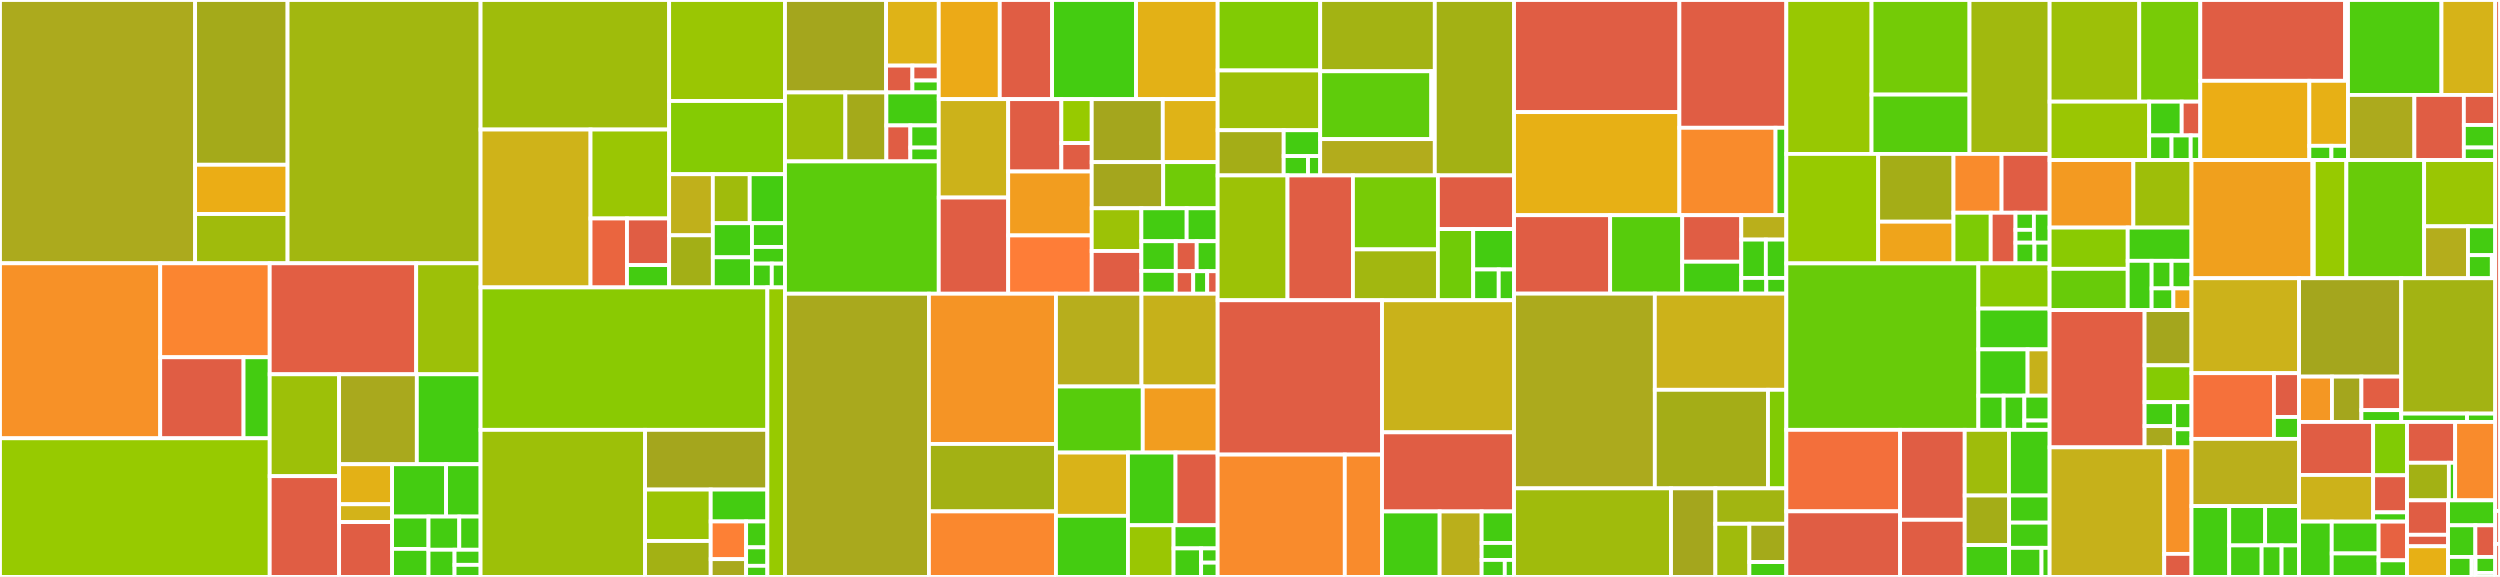 <svg baseProfile="full" width="650" height="150" viewBox="0 0 650 150" version="1.1"
xmlns="http://www.w3.org/2000/svg" xmlns:ev="http://www.w3.org/2001/xml-events"
xmlns:xlink="http://www.w3.org/1999/xlink">

<rect x="0" y="0" width="650" height="150" fill="#333333" stroke="none"/>

<style>rect.s{mask:url(#mask);}</style>
<defs>
  <pattern id="white" width="4" height="4" patternUnits="userSpaceOnUse" patternTransform="rotate(45)">
    <rect width="2" height="2" transform="translate(0,0)" fill="white"></rect>
  </pattern>
  <mask id="mask">
    <rect x="0" y="0" width="100%" height="100%" fill="url(#white)"></rect>
  </mask>
</defs>

<rect x="0" y="0" width="50.726" height="68.456" fill="#acaa1d" stroke="white" stroke-width="1" class=" tooltipped" data-content="readthedocs/projects/views/private.py"><title>readthedocs/projects/views/private.py</title></rect>
<rect x="50.726" y="0" width="24.044" height="42.84" fill="#a4aa1a" stroke="white" stroke-width="1" class=" tooltipped" data-content="readthedocs/projects/views/public.py"><title>readthedocs/projects/views/public.py</title></rect>
<rect x="50.726" y="42.84" width="24.044" height="12.808" fill="#ebad15" stroke="white" stroke-width="1" class=" tooltipped" data-content="readthedocs/projects/views/base.py"><title>readthedocs/projects/views/base.py</title></rect>
<rect x="50.726" y="55.648" width="24.044" height="12.808" fill="#a0bb0c" stroke="white" stroke-width="1" class=" tooltipped" data-content="readthedocs/projects/views/mixins.py"><title>readthedocs/projects/views/mixins.py</title></rect>
<rect x="74.77" y="0" width="50.183" height="68.456" fill="#a2b710" stroke="white" stroke-width="1" class=" tooltipped" data-content="readthedocs/projects/models.py"><title>readthedocs/projects/models.py</title></rect>
<rect x="0" y="68.456" width="41.656" height="45.504" fill="#f79127" stroke="white" stroke-width="1" class=" tooltipped" data-content="readthedocs/projects/tasks/builds.py"><title>readthedocs/projects/tasks/builds.py</title></rect>
<rect x="41.656" y="68.456" width="28.471" height="24.43" fill="#fb8530" stroke="white" stroke-width="1" class=" tooltipped" data-content="readthedocs/projects/tasks/search.py"><title>readthedocs/projects/tasks/search.py</title></rect>
<rect x="41.656" y="92.887" width="21.668" height="21.074" fill="#e05d44" stroke="white" stroke-width="1" class=" tooltipped" data-content="readthedocs/projects/tasks/utils.py"><title>readthedocs/projects/tasks/utils.py</title></rect>
<rect x="63.324" y="92.887" width="6.803" height="21.074" fill="#4c1" stroke="white" stroke-width="1" class=" tooltipped" data-content="readthedocs/projects/tasks/mixins.py"><title>readthedocs/projects/tasks/mixins.py</title></rect>
<rect x="0" y="113.96" width="70.127" height="36.04" fill="#97ca00" stroke="white" stroke-width="1" class=" tooltipped" data-content="readthedocs/projects/forms.py"><title>readthedocs/projects/forms.py</title></rect>
<rect x="70.127" y="68.456" width="38.083" height="28.86" fill="#e25e43" stroke="white" stroke-width="1" class=" tooltipped" data-content="readthedocs/projects/admin.py"><title>readthedocs/projects/admin.py</title></rect>
<rect x="108.21" y="68.456" width="16.742" height="28.86" fill="#9dc008" stroke="white" stroke-width="1" class=" tooltipped" data-content="readthedocs/projects/querysets.py"><title>readthedocs/projects/querysets.py</title></rect>
<rect x="70.127" y="97.316" width="18.04" height="26.489" fill="#9dc008" stroke="white" stroke-width="1" class=" tooltipped" data-content="readthedocs/projects/version_handling.py"><title>readthedocs/projects/version_handling.py</title></rect>
<rect x="70.127" y="123.805" width="18.04" height="26.195" fill="#e05d44" stroke="white" stroke-width="1" class=" tooltipped" data-content="readthedocs/projects/filters.py"><title>readthedocs/projects/filters.py</title></rect>
<rect x="88.167" y="97.316" width="20.209" height="23.383" fill="#a9a91d" stroke="white" stroke-width="1" class=" tooltipped" data-content="readthedocs/projects/validators.py"><title>readthedocs/projects/validators.py</title></rect>
<rect x="108.376" y="97.316" width="16.576" height="23.383" fill="#4c1" stroke="white" stroke-width="1" class=" tooltipped" data-content="readthedocs/projects/constants.py"><title>readthedocs/projects/constants.py</title></rect>
<rect x="88.167" y="120.699" width="13.772" height="10.41" fill="#e3b116" stroke="white" stroke-width="1" class=" tooltipped" data-content="readthedocs/projects/urls/private.py"><title>readthedocs/projects/urls/private.py</title></rect>
<rect x="88.167" y="131.109" width="13.772" height="4.626" fill="#d3b319" stroke="white" stroke-width="1" class=" tooltipped" data-content="readthedocs/projects/urls/public.py"><title>readthedocs/projects/urls/public.py</title></rect>
<rect x="88.167" y="135.735" width="13.772" height="14.265" fill="#e05d44" stroke="white" stroke-width="1" class=" tooltipped" data-content="readthedocs/projects/tag_utils.py"><title>readthedocs/projects/tag_utils.py</title></rect>
<rect x="101.939" y="120.699" width="14.042" height="13.612" fill="#4c1" stroke="white" stroke-width="1" class=" tooltipped" data-content="readthedocs/projects/ordering.py"><title>readthedocs/projects/ordering.py</title></rect>
<rect x="115.981" y="120.699" width="8.971" height="13.612" fill="#4c1" stroke="white" stroke-width="1" class=" tooltipped" data-content="readthedocs/projects/signals.py"><title>readthedocs/projects/signals.py</title></rect>
<rect x="101.939" y="134.311" width="9.476" height="8.405" fill="#4c1" stroke="white" stroke-width="1" class=" tooltipped" data-content="readthedocs/projects/exceptions.py"><title>readthedocs/projects/exceptions.py</title></rect>
<rect x="101.939" y="142.716" width="9.476" height="7.284" fill="#4c1" stroke="white" stroke-width="1" class=" tooltipped" data-content="readthedocs/projects/utils.py"><title>readthedocs/projects/utils.py</title></rect>
<rect x="111.415" y="134.311" width="7.999" height="8.629" fill="#4c1" stroke="white" stroke-width="1" class=" tooltipped" data-content="readthedocs/projects/templatetags/projects_tags.py"><title>readthedocs/projects/templatetags/projects_tags.py</title></rect>
<rect x="119.414" y="134.311" width="5.538" height="8.629" fill="#4c1" stroke="white" stroke-width="1" class=" tooltipped" data-content="readthedocs/projects/apps.py"><title>readthedocs/projects/apps.py</title></rect>
<rect x="111.415" y="142.94" width="6.769" height="7.06" fill="#4c1" stroke="white" stroke-width="1" class=" tooltipped" data-content="readthedocs/projects/notifications.py"><title>readthedocs/projects/notifications.py</title></rect>
<rect x="118.184" y="142.94" width="6.769" height="3.922" fill="#4c1" stroke="white" stroke-width="1" class=" tooltipped" data-content="readthedocs/projects/backends/views.py"><title>readthedocs/projects/backends/views.py</title></rect>
<rect x="118.184" y="146.862" width="6.769" height="3.138" fill="#4c1" stroke="white" stroke-width="1" class=" tooltipped" data-content="readthedocs/projects/managers.py"><title>readthedocs/projects/managers.py</title></rect>
<rect x="124.952" y="0" width="49.024" height="33.683" fill="#9fbc0b" stroke="white" stroke-width="1" class=" tooltipped" data-content="readthedocs/api/v2/views/integrations.py"><title>readthedocs/api/v2/views/integrations.py</title></rect>
<rect x="124.952" y="33.683" width="28.586" height="41.048" fill="#cfb319" stroke="white" stroke-width="1" class=" tooltipped" data-content="readthedocs/api/v2/views/model_views.py"><title>readthedocs/api/v2/views/model_views.py</title></rect>
<rect x="153.539" y="33.683" width="20.437" height="23.122" fill="#9ac603" stroke="white" stroke-width="1" class=" tooltipped" data-content="readthedocs/api/v2/views/footer_views.py"><title>readthedocs/api/v2/views/footer_views.py</title></rect>
<rect x="153.539" y="56.806" width="9.478" height="17.926" fill="#ea653f" stroke="white" stroke-width="1" class=" tooltipped" data-content="readthedocs/api/v2/views/core_views.py"><title>readthedocs/api/v2/views/core_views.py</title></rect>
<rect x="163.017" y="56.806" width="10.959" height="12.112" fill="#e05d44" stroke="white" stroke-width="1" class=" tooltipped" data-content="readthedocs/api/v2/views/task_views.py"><title>readthedocs/api/v2/views/task_views.py</title></rect>
<rect x="163.017" y="68.918" width="10.959" height="5.814" fill="#4c1" stroke="white" stroke-width="1" class=" tooltipped" data-content="readthedocs/api/v2/views/proxied.py"><title>readthedocs/api/v2/views/proxied.py</title></rect>
<rect x="173.976" y="0" width="30.125" height="26.262" fill="#9ac603" stroke="white" stroke-width="1" class=" tooltipped" data-content="readthedocs/api/v2/serializers.py"><title>readthedocs/api/v2/serializers.py</title></rect>
<rect x="173.976" y="26.262" width="30.125" height="19.035" fill="#85cb03" stroke="white" stroke-width="1" class=" tooltipped" data-content="readthedocs/api/v2/utils.py"><title>readthedocs/api/v2/utils.py</title></rect>
<rect x="173.976" y="45.297" width="11.364" height="15.885" fill="#c0b01b" stroke="white" stroke-width="1" class=" tooltipped" data-content="readthedocs/api/v2/permissions.py"><title>readthedocs/api/v2/permissions.py</title></rect>
<rect x="173.976" y="61.182" width="11.364" height="13.549" fill="#a3af16" stroke="white" stroke-width="1" class=" tooltipped" data-content="readthedocs/api/v2/urls.py"><title>readthedocs/api/v2/urls.py</title></rect>
<rect x="185.34" y="45.297" width="9.589" height="12.736" fill="#a0bb0c" stroke="white" stroke-width="1" class=" tooltipped" data-content="readthedocs/api/v2/client.py"><title>readthedocs/api/v2/client.py</title></rect>
<rect x="194.929" y="45.297" width="9.172" height="12.736" fill="#4c1" stroke="white" stroke-width="1" class=" tooltipped" data-content="readthedocs/api/v2/test/test_tasks.py"><title>readthedocs/api/v2/test/test_tasks.py</title></rect>
<rect x="185.34" y="58.033" width="10.175" height="8.871" fill="#4c1" stroke="white" stroke-width="1" class=" tooltipped" data-content="readthedocs/api/v2/models.py"><title>readthedocs/api/v2/models.py</title></rect>
<rect x="185.34" y="66.904" width="10.175" height="7.827" fill="#4c1" stroke="white" stroke-width="1" class=" tooltipped" data-content="readthedocs/api/v2/tasks.py"><title>readthedocs/api/v2/tasks.py</title></rect>
<rect x="195.515" y="58.033" width="8.585" height="6.185" fill="#4c1" stroke="white" stroke-width="1" class=" tooltipped" data-content="readthedocs/api/v2/adapters.py"><title>readthedocs/api/v2/adapters.py</title></rect>
<rect x="195.515" y="64.218" width="8.585" height="4.329" fill="#4c1" stroke="white" stroke-width="1" class=" tooltipped" data-content="readthedocs/api/v2/admin.py"><title>readthedocs/api/v2/admin.py</title></rect>
<rect x="195.515" y="68.547" width="5.151" height="6.185" fill="#4c1" stroke="white" stroke-width="1" class=" tooltipped" data-content="readthedocs/api/v2/proxied_urls.py"><title>readthedocs/api/v2/proxied_urls.py</title></rect>
<rect x="200.667" y="68.547" width="3.434" height="6.185" fill="#4c1" stroke="white" stroke-width="1" class=" tooltipped" data-content="readthedocs/api/v2/apps.py"><title>readthedocs/api/v2/apps.py</title></rect>
<rect x="124.952" y="74.732" width="74.563" height="37.029" fill="#8aca02" stroke="white" stroke-width="1" class=" tooltipped" data-content="readthedocs/api/v3/serializers.py"><title>readthedocs/api/v3/serializers.py</title></rect>
<rect x="124.952" y="111.761" width="42.766" height="38.239" fill="#9dc008" stroke="white" stroke-width="1" class=" tooltipped" data-content="readthedocs/api/v3/views.py"><title>readthedocs/api/v3/views.py</title></rect>
<rect x="167.718" y="111.761" width="31.797" height="15.53" fill="#a4a61d" stroke="white" stroke-width="1" class=" tooltipped" data-content="readthedocs/api/v3/mixins.py"><title>readthedocs/api/v3/mixins.py</title></rect>
<rect x="167.718" y="127.29" width="17.067" height="13.377" fill="#9bc405" stroke="white" stroke-width="1" class=" tooltipped" data-content="readthedocs/api/v3/filters.py"><title>readthedocs/api/v3/filters.py</title></rect>
<rect x="167.718" y="140.667" width="17.067" height="9.333" fill="#a3b114" stroke="white" stroke-width="1" class=" tooltipped" data-content="readthedocs/api/v3/permissions.py"><title>readthedocs/api/v3/permissions.py</title></rect>
<rect x="184.786" y="127.29" width="14.729" height="8.291" fill="#4c1" stroke="white" stroke-width="1" class=" tooltipped" data-content="readthedocs/api/v3/urls.py"><title>readthedocs/api/v3/urls.py</title></rect>
<rect x="184.786" y="135.581" width="9.206" height="9.805" fill="#fd8035" stroke="white" stroke-width="1" class=" tooltipped" data-content="readthedocs/api/v3/renderers.py"><title>readthedocs/api/v3/renderers.py</title></rect>
<rect x="184.786" y="145.386" width="9.206" height="4.614" fill="#a9a91d" stroke="white" stroke-width="1" class=" tooltipped" data-content="readthedocs/api/v3/routers.py"><title>readthedocs/api/v3/routers.py</title></rect>
<rect x="193.992" y="135.581" width="5.524" height="6.729" fill="#4c1" stroke="white" stroke-width="1" class=" tooltipped" data-content="readthedocs/api/v3/proxied_views.py"><title>readthedocs/api/v3/proxied_views.py</title></rect>
<rect x="193.992" y="142.31" width="5.524" height="4.806" fill="#4c1" stroke="white" stroke-width="1" class=" tooltipped" data-content="readthedocs/api/v3/proxied_urls.py"><title>readthedocs/api/v3/proxied_urls.py</title></rect>
<rect x="193.992" y="147.116" width="5.524" height="2.884" fill="#4c1" stroke="white" stroke-width="1" class=" tooltipped" data-content="readthedocs/api/v3/apps.py"><title>readthedocs/api/v3/apps.py</title></rect>
<rect x="199.515" y="74.732" width="4.585" height="75.268" fill="#97ca00" stroke="white" stroke-width="1" class=" tooltipped" data-content="readthedocs/api/mixins.py"><title>readthedocs/api/mixins.py</title></rect>
<rect x="204.101" y="0" width="26.283" height="24.04" fill="#a4a61d" stroke="white" stroke-width="1" class=" tooltipped" data-content="readthedocs/core/utils/__init__.py"><title>readthedocs/core/utils/__init__.py</title></rect>
<rect x="230.384" y="0" width="13.694" height="17.06" fill="#dfb317" stroke="white" stroke-width="1" class=" tooltipped" data-content="readthedocs/core/utils/tasks/public.py"><title>readthedocs/core/utils/tasks/public.py</title></rect>
<rect x="230.384" y="17.06" width="6.847" height="6.979" fill="#e05d44" stroke="white" stroke-width="1" class=" tooltipped" data-content="readthedocs/core/utils/tasks/permission_checks.py"><title>readthedocs/core/utils/tasks/permission_checks.py</title></rect>
<rect x="237.231" y="17.06" width="6.847" height="3.877" fill="#e05d44" stroke="white" stroke-width="1" class=" tooltipped" data-content="readthedocs/core/utils/tasks/retrieve.py"><title>readthedocs/core/utils/tasks/retrieve.py</title></rect>
<rect x="237.231" y="20.938" width="6.847" height="3.102" fill="#4c1" stroke="white" stroke-width="1" class=" tooltipped" data-content="readthedocs/core/utils/tasks/__init__.py"><title>readthedocs/core/utils/tasks/__init__.py</title></rect>
<rect x="204.101" y="24.04" width="15.695" height="17.93" fill="#9dc008" stroke="white" stroke-width="1" class=" tooltipped" data-content="readthedocs/core/utils/filesystem.py"><title>readthedocs/core/utils/filesystem.py</title></rect>
<rect x="219.795" y="24.04" width="10.661" height="17.93" fill="#a4aa1a" stroke="white" stroke-width="1" class=" tooltipped" data-content="readthedocs/core/utils/contact.py"><title>readthedocs/core/utils/contact.py</title></rect>
<rect x="230.456" y="24.04" width="13.622" height="8.575" fill="#4c1" stroke="white" stroke-width="1" class=" tooltipped" data-content="readthedocs/core/utils/extend.py"><title>readthedocs/core/utils/extend.py</title></rect>
<rect x="230.456" y="32.615" width="6.243" height="9.355" fill="#e05d44" stroke="white" stroke-width="1" class=" tooltipped" data-content="readthedocs/core/utils/admin.py"><title>readthedocs/core/utils/admin.py</title></rect>
<rect x="236.699" y="32.615" width="7.379" height="5.757" fill="#4c1" stroke="white" stroke-width="1" class=" tooltipped" data-content="readthedocs/core/utils/requests.py"><title>readthedocs/core/utils/requests.py</title></rect>
<rect x="236.699" y="38.372" width="7.379" height="3.598" fill="#4c1" stroke="white" stroke-width="1" class=" tooltipped" data-content="readthedocs/core/utils/url.py"><title>readthedocs/core/utils/url.py</title></rect>
<rect x="204.101" y="41.97" width="39.977" height="34.399" fill="#5bcc0c" stroke="white" stroke-width="1" class=" tooltipped" data-content="readthedocs/core/unresolver.py"><title>readthedocs/core/unresolver.py</title></rect>
<rect x="244.078" y="0" width="15.863" height="25.774" fill="#ecaa17" stroke="white" stroke-width="1" class=" tooltipped" data-content="readthedocs/core/views/hooks.py"><title>readthedocs/core/views/hooks.py</title></rect>
<rect x="259.941" y="0" width="13.597" height="25.774" fill="#e05d44" stroke="white" stroke-width="1" class=" tooltipped" data-content="readthedocs/core/views/__init__.py"><title>readthedocs/core/views/__init__.py</title></rect>
<rect x="273.537" y="0" width="21.837" height="25.774" fill="#4c1" stroke="white" stroke-width="1" class=" tooltipped" data-content="readthedocs/core/resolver.py"><title>readthedocs/core/resolver.py</title></rect>
<rect x="295.374" y="0" width="21.219" height="25.774" fill="#e3b116" stroke="white" stroke-width="1" class=" tooltipped" data-content="readthedocs/core/forms.py"><title>readthedocs/core/forms.py</title></rect>
<rect x="244.078" y="25.774" width="18.05" height="25.592" fill="#ccb21a" stroke="white" stroke-width="1" class=" tooltipped" data-content="readthedocs/core/permissions.py"><title>readthedocs/core/permissions.py</title></rect>
<rect x="244.078" y="51.365" width="18.05" height="25.003" fill="#e05d44" stroke="white" stroke-width="1" class=" tooltipped" data-content="readthedocs/core/logs.py"><title>readthedocs/core/logs.py</title></rect>
<rect x="262.128" y="25.774" width="13.824" height="18.82" fill="#e05d44" stroke="white" stroke-width="1" class=" tooltipped" data-content="readthedocs/core/templatetags/core_tags.py"><title>readthedocs/core/templatetags/core_tags.py</title></rect>
<rect x="275.952" y="25.774" width="7.899" height="11.427" fill="#97ca00" stroke="white" stroke-width="1" class=" tooltipped" data-content="readthedocs/core/templatetags/privacy_tags.py"><title>readthedocs/core/templatetags/privacy_tags.py</title></rect>
<rect x="275.952" y="37.2" width="7.899" height="7.394" fill="#e05d44" stroke="white" stroke-width="1" class=" tooltipped" data-content="readthedocs/core/templatetags/readthedocs/socialaccounts.py"><title>readthedocs/core/templatetags/readthedocs/socialaccounts.py</title></rect>
<rect x="262.128" y="44.594" width="21.723" height="16.621" fill="#f29d1f" stroke="white" stroke-width="1" class=" tooltipped" data-content="readthedocs/core/admin.py"><title>readthedocs/core/admin.py</title></rect>
<rect x="262.128" y="61.215" width="21.723" height="15.154" fill="#fe7d37" stroke="white" stroke-width="1" class=" tooltipped" data-content="readthedocs/core/history.py"><title>readthedocs/core/history.py</title></rect>
<rect x="283.851" y="25.774" width="18.478" height="16.379" fill="#a4a61d" stroke="white" stroke-width="1" class=" tooltipped" data-content="readthedocs/core/signals.py"><title>readthedocs/core/signals.py</title></rect>
<rect x="302.329" y="25.774" width="14.264" height="16.379" fill="#dfb317" stroke="white" stroke-width="1" class=" tooltipped" data-content="readthedocs/core/filters.py"><title>readthedocs/core/filters.py</title></rect>
<rect x="283.851" y="42.152" width="18.583" height="12" fill="#a4a61d" stroke="white" stroke-width="1" class=" tooltipped" data-content="readthedocs/core/middleware.py"><title>readthedocs/core/middleware.py</title></rect>
<rect x="302.434" y="42.152" width="14.159" height="12" fill="#70cb07" stroke="white" stroke-width="1" class=" tooltipped" data-content="readthedocs/core/mixins.py"><title>readthedocs/core/mixins.py</title></rect>
<rect x="283.851" y="54.152" width="12.906" height="11.108" fill="#9cc206" stroke="white" stroke-width="1" class=" tooltipped" data-content="readthedocs/core/adapters.py"><title>readthedocs/core/adapters.py</title></rect>
<rect x="283.851" y="65.261" width="12.906" height="11.108" fill="#e05d44" stroke="white" stroke-width="1" class=" tooltipped" data-content="readthedocs/core/tasks.py"><title>readthedocs/core/tasks.py</title></rect>
<rect x="296.757" y="54.152" width="11.778" height="8.565" fill="#4c1" stroke="white" stroke-width="1" class=" tooltipped" data-content="readthedocs/core/models.py"><title>readthedocs/core/models.py</title></rect>
<rect x="308.535" y="54.152" width="8.059" height="8.565" fill="#4c1" stroke="white" stroke-width="1" class=" tooltipped" data-content="readthedocs/core/apps.py"><title>readthedocs/core/apps.py</title></rect>
<rect x="296.757" y="62.718" width="8.946" height="7.716" fill="#4c1" stroke="white" stroke-width="1" class=" tooltipped" data-content="readthedocs/core/db.py"><title>readthedocs/core/db.py</title></rect>
<rect x="296.757" y="70.434" width="8.946" height="5.935" fill="#4c1" stroke="white" stroke-width="1" class=" tooltipped" data-content="readthedocs/core/context_processors.py"><title>readthedocs/core/context_processors.py</title></rect>
<rect x="305.703" y="62.718" width="5.445" height="7.801" fill="#e05d44" stroke="white" stroke-width="1" class=" tooltipped" data-content="readthedocs/core/finders.py"><title>readthedocs/core/finders.py</title></rect>
<rect x="311.148" y="62.718" width="5.445" height="7.801" fill="#4c1" stroke="white" stroke-width="1" class=" tooltipped" data-content="readthedocs/core/notifications.py"><title>readthedocs/core/notifications.py</title></rect>
<rect x="305.703" y="70.518" width="4.538" height="5.85" fill="#e05d44" stroke="white" stroke-width="1" class=" tooltipped" data-content="readthedocs/core/static.py"><title>readthedocs/core/static.py</title></rect>
<rect x="310.24" y="70.518" width="3.63" height="5.85" fill="#4c1" stroke="white" stroke-width="1" class=" tooltipped" data-content="readthedocs/core/fields.py"><title>readthedocs/core/fields.py</title></rect>
<rect x="313.871" y="70.518" width="2.723" height="5.85" fill="#e05d44" stroke="white" stroke-width="1" class=" tooltipped" data-content="readthedocs/core/querysets.py"><title>readthedocs/core/querysets.py</title></rect>
<rect x="204.101" y="76.369" width="37.425" height="73.631" fill="#a9a91d" stroke="white" stroke-width="1" class=" tooltipped" data-content="readthedocs/builds/models.py"><title>readthedocs/builds/models.py</title></rect>
<rect x="241.526" y="76.369" width="33.027" height="39.066" fill="#f59425" stroke="white" stroke-width="1" class=" tooltipped" data-content="readthedocs/builds/tasks.py"><title>readthedocs/builds/tasks.py</title></rect>
<rect x="241.526" y="115.435" width="33.027" height="17.524" fill="#a3b114" stroke="white" stroke-width="1" class=" tooltipped" data-content="readthedocs/builds/querysets.py"><title>readthedocs/builds/querysets.py</title></rect>
<rect x="241.526" y="132.959" width="33.027" height="17.041" fill="#fa882e" stroke="white" stroke-width="1" class=" tooltipped" data-content="readthedocs/builds/views.py"><title>readthedocs/builds/views.py</title></rect>
<rect x="274.553" y="76.369" width="22.231" height="24.123" fill="#b7ae1c" stroke="white" stroke-width="1" class=" tooltipped" data-content="readthedocs/builds/storage.py"><title>readthedocs/builds/storage.py</title></rect>
<rect x="296.784" y="76.369" width="19.81" height="24.123" fill="#c6b11a" stroke="white" stroke-width="1" class=" tooltipped" data-content="readthedocs/builds/version_slug.py"><title>readthedocs/builds/version_slug.py</title></rect>
<rect x="274.553" y="100.492" width="22.566" height="17.176" fill="#57cc0c" stroke="white" stroke-width="1" class=" tooltipped" data-content="readthedocs/builds/forms.py"><title>readthedocs/builds/forms.py</title></rect>
<rect x="297.119" y="100.492" width="19.475" height="17.176" fill="#f29d1f" stroke="white" stroke-width="1" class=" tooltipped" data-content="readthedocs/builds/admin.py"><title>readthedocs/builds/admin.py</title></rect>
<rect x="274.553" y="117.668" width="18.721" height="16.45" fill="#d9b318" stroke="white" stroke-width="1" class=" tooltipped" data-content="readthedocs/builds/utils.py"><title>readthedocs/builds/utils.py</title></rect>
<rect x="274.553" y="134.118" width="18.721" height="15.882" fill="#4c1" stroke="white" stroke-width="1" class=" tooltipped" data-content="readthedocs/builds/constants.py"><title>readthedocs/builds/constants.py</title></rect>
<rect x="293.274" y="117.668" width="12.362" height="18.898" fill="#4c1" stroke="white" stroke-width="1" class=" tooltipped" data-content="readthedocs/builds/managers.py"><title>readthedocs/builds/managers.py</title></rect>
<rect x="305.636" y="117.668" width="10.957" height="18.898" fill="#e05d44" stroke="white" stroke-width="1" class=" tooltipped" data-content="readthedocs/builds/filters.py"><title>readthedocs/builds/filters.py</title></rect>
<rect x="293.274" y="136.566" width="11.857" height="13.434" fill="#9ac603" stroke="white" stroke-width="1" class=" tooltipped" data-content="readthedocs/builds/automation_actions.py"><title>readthedocs/builds/automation_actions.py</title></rect>
<rect x="305.131" y="136.566" width="11.462" height="6.022" fill="#4c1" stroke="white" stroke-width="1" class=" tooltipped" data-content="readthedocs/builds/constants_docker.py"><title>readthedocs/builds/constants_docker.py</title></rect>
<rect x="305.131" y="142.588" width="7.164" height="7.412" fill="#4c1" stroke="white" stroke-width="1" class=" tooltipped" data-content="readthedocs/builds/apps.py"><title>readthedocs/builds/apps.py</title></rect>
<rect x="312.295" y="142.588" width="4.298" height="3.706" fill="#4c1" stroke="white" stroke-width="1" class=" tooltipped" data-content="readthedocs/builds/signals.py"><title>readthedocs/builds/signals.py</title></rect>
<rect x="312.295" y="146.294" width="4.298" height="3.706" fill="#4c1" stroke="white" stroke-width="1" class=" tooltipped" data-content="readthedocs/builds/urls.py"><title>readthedocs/builds/urls.py</title></rect>
<rect x="316.593" y="0" width="26.657" height="18.325" fill="#81cb04" stroke="white" stroke-width="1" class=" tooltipped" data-content="readthedocs/search/api/v3/executor.py"><title>readthedocs/search/api/v3/executor.py</title></rect>
<rect x="316.593" y="18.325" width="26.657" height="15.536" fill="#9dc008" stroke="white" stroke-width="1" class=" tooltipped" data-content="readthedocs/search/api/v3/views.py"><title>readthedocs/search/api/v3/views.py</title></rect>
<rect x="316.593" y="33.861" width="17.169" height="11.752" fill="#a4ad17" stroke="white" stroke-width="1" class=" tooltipped" data-content="readthedocs/search/api/v3/queryparser.py"><title>readthedocs/search/api/v3/queryparser.py</title></rect>
<rect x="333.762" y="33.861" width="9.488" height="6.715" fill="#4c1" stroke="white" stroke-width="1" class=" tooltipped" data-content="readthedocs/search/api/v3/serializers.py"><title>readthedocs/search/api/v3/serializers.py</title></rect>
<rect x="333.762" y="40.577" width="6.325" height="5.037" fill="#4c1" stroke="white" stroke-width="1" class=" tooltipped" data-content="readthedocs/search/api/v3/utils.py"><title>readthedocs/search/api/v3/utils.py</title></rect>
<rect x="340.087" y="40.577" width="3.163" height="5.037" fill="#4c1" stroke="white" stroke-width="1" class=" tooltipped" data-content="readthedocs/search/api/v3/urls.py"><title>readthedocs/search/api/v3/urls.py</title></rect>
<rect x="343.25" y="0" width="29.8" height="18.53" fill="#a3b313" stroke="white" stroke-width="1" class=" tooltipped" data-content="readthedocs/search/api/v2/serializers.py"><title>readthedocs/search/api/v2/serializers.py</title></rect>
<rect x="343.25" y="18.53" width="28.897" height="17.639" fill="#5fcc0b" stroke="white" stroke-width="1" class=" tooltipped" data-content="readthedocs/search/api/v2/views.py"><title>readthedocs/search/api/v2/views.py</title></rect>
<rect x="372.146" y="18.53" width="0.903" height="17.639" fill="#4c1" stroke="white" stroke-width="1" class=" tooltipped" data-content="readthedocs/search/api/v2/urls.py"><title>readthedocs/search/api/v2/urls.py</title></rect>
<rect x="343.25" y="36.17" width="29.8" height="9.443" fill="#b2ac1c" stroke="white" stroke-width="1" class=" tooltipped" data-content="readthedocs/search/api/pagination.py"><title>readthedocs/search/api/pagination.py</title></rect>
<rect x="373.049" y="0" width="20.604" height="45.613" fill="#a3b114" stroke="white" stroke-width="1" class=" tooltipped" data-content="readthedocs/search/parsers.py"><title>readthedocs/search/parsers.py</title></rect>
<rect x="316.593" y="45.613" width="18.161" height="32.453" fill="#9cc206" stroke="white" stroke-width="1" class=" tooltipped" data-content="readthedocs/search/faceted_search.py"><title>readthedocs/search/faceted_search.py</title></rect>
<rect x="334.754" y="45.613" width="17.015" height="32.453" fill="#e05d44" stroke="white" stroke-width="1" class=" tooltipped" data-content="readthedocs/search/tasks.py"><title>readthedocs/search/tasks.py</title></rect>
<rect x="351.769" y="45.613" width="22.087" height="19.231" fill="#78cb06" stroke="white" stroke-width="1" class=" tooltipped" data-content="readthedocs/search/views.py"><title>readthedocs/search/views.py</title></rect>
<rect x="351.769" y="64.845" width="22.087" height="13.222" fill="#a2b710" stroke="white" stroke-width="1" class=" tooltipped" data-content="readthedocs/search/documents.py"><title>readthedocs/search/documents.py</title></rect>
<rect x="373.856" y="45.613" width="19.797" height="13.947" fill="#e05d44" stroke="white" stroke-width="1" class=" tooltipped" data-content="readthedocs/search/utils.py"><title>readthedocs/search/utils.py</title></rect>
<rect x="373.856" y="59.56" width="9.181" height="18.506" fill="#70cb07" stroke="white" stroke-width="1" class=" tooltipped" data-content="readthedocs/search/models.py"><title>readthedocs/search/models.py</title></rect>
<rect x="383.037" y="59.56" width="10.616" height="10.504" fill="#4c1" stroke="white" stroke-width="1" class=" tooltipped" data-content="readthedocs/search/signals.py"><title>readthedocs/search/signals.py</title></rect>
<rect x="383.037" y="70.063" width="6.635" height="8.003" fill="#4c1" stroke="white" stroke-width="1" class=" tooltipped" data-content="readthedocs/search/admin.py"><title>readthedocs/search/admin.py</title></rect>
<rect x="389.672" y="70.063" width="3.981" height="8.003" fill="#4c1" stroke="white" stroke-width="1" class=" tooltipped" data-content="readthedocs/search/apps.py"><title>readthedocs/search/apps.py</title></rect>
<rect x="316.593" y="78.066" width="42.737" height="40.129" fill="#e05d44" stroke="white" stroke-width="1" class=" tooltipped" data-content="readthedocs/doc_builder/environments.py"><title>readthedocs/doc_builder/environments.py</title></rect>
<rect x="316.593" y="118.195" width="33.055" height="31.805" fill="#f98b2c" stroke="white" stroke-width="1" class=" tooltipped" data-content="readthedocs/doc_builder/backends/sphinx.py"><title>readthedocs/doc_builder/backends/sphinx.py</title></rect>
<rect x="349.648" y="118.195" width="9.683" height="31.805" fill="#f98b2c" stroke="white" stroke-width="1" class=" tooltipped" data-content="readthedocs/doc_builder/backends/mkdocs.py"><title>readthedocs/doc_builder/backends/mkdocs.py</title></rect>
<rect x="359.33" y="78.066" width="34.323" height="34.343" fill="#c9b21a" stroke="white" stroke-width="1" class=" tooltipped" data-content="readthedocs/doc_builder/director.py"><title>readthedocs/doc_builder/director.py</title></rect>
<rect x="359.33" y="112.409" width="34.323" height="20.575" fill="#e05d44" stroke="white" stroke-width="1" class=" tooltipped" data-content="readthedocs/doc_builder/python_environments.py"><title>readthedocs/doc_builder/python_environments.py</title></rect>
<rect x="359.33" y="132.983" width="14.977" height="17.017" fill="#4c1" stroke="white" stroke-width="1" class=" tooltipped" data-content="readthedocs/doc_builder/exceptions.py"><title>readthedocs/doc_builder/exceptions.py</title></rect>
<rect x="374.308" y="132.983" width="10.921" height="17.017" fill="#baaf1b" stroke="white" stroke-width="1" class=" tooltipped" data-content="readthedocs/doc_builder/base.py"><title>readthedocs/doc_builder/base.py</title></rect>
<rect x="385.228" y="132.983" width="8.425" height="8.193" fill="#4c1" stroke="white" stroke-width="1" class=" tooltipped" data-content="readthedocs/doc_builder/constants.py"><title>readthedocs/doc_builder/constants.py</title></rect>
<rect x="385.228" y="141.177" width="8.425" height="4.412" fill="#4c1" stroke="white" stroke-width="1" class=" tooltipped" data-content="readthedocs/doc_builder/loader.py"><title>readthedocs/doc_builder/loader.py</title></rect>
<rect x="385.228" y="145.588" width="6.018" height="4.412" fill="#4c1" stroke="white" stroke-width="1" class=" tooltipped" data-content="readthedocs/doc_builder/config.py"><title>readthedocs/doc_builder/config.py</title></rect>
<rect x="391.246" y="145.588" width="2.407" height="4.412" fill="#4c1" stroke="white" stroke-width="1" class=" tooltipped" data-content="readthedocs/doc_builder/signals.py"><title>readthedocs/doc_builder/signals.py</title></rect>
<rect x="393.653" y="0" width="42.989" height="29.148" fill="#e05d44" stroke="white" stroke-width="1" class=" tooltipped" data-content="readthedocs/oauth/services/gitlab.py"><title>readthedocs/oauth/services/gitlab.py</title></rect>
<rect x="393.653" y="29.148" width="42.989" height="26.802" fill="#e7b015" stroke="white" stroke-width="1" class=" tooltipped" data-content="readthedocs/oauth/services/github.py"><title>readthedocs/oauth/services/github.py</title></rect>
<rect x="436.642" y="0" width="27.805" height="33.226" fill="#e05d44" stroke="white" stroke-width="1" class=" tooltipped" data-content="readthedocs/oauth/services/bitbucket.py"><title>readthedocs/oauth/services/bitbucket.py</title></rect>
<rect x="436.642" y="33.226" width="25.001" height="22.724" fill="#f98b2c" stroke="white" stroke-width="1" class=" tooltipped" data-content="readthedocs/oauth/services/base.py"><title>readthedocs/oauth/services/base.py</title></rect>
<rect x="461.644" y="33.226" width="2.804" height="22.724" fill="#4c1" stroke="white" stroke-width="1" class=" tooltipped" data-content="readthedocs/oauth/services/__init__.py"><title>readthedocs/oauth/services/__init__.py</title></rect>
<rect x="393.653" y="55.95" width="24.986" height="20.4" fill="#e05d44" stroke="white" stroke-width="1" class=" tooltipped" data-content="readthedocs/oauth/tasks.py"><title>readthedocs/oauth/tasks.py</title></rect>
<rect x="418.639" y="55.95" width="18.74" height="20.4" fill="#57cc0c" stroke="white" stroke-width="1" class=" tooltipped" data-content="readthedocs/oauth/models.py"><title>readthedocs/oauth/models.py</title></rect>
<rect x="437.379" y="55.95" width="15.356" height="12.102" fill="#e05d44" stroke="white" stroke-width="1" class=" tooltipped" data-content="readthedocs/oauth/utils.py"><title>readthedocs/oauth/utils.py</title></rect>
<rect x="437.379" y="68.052" width="15.356" height="8.298" fill="#4c1" stroke="white" stroke-width="1" class=" tooltipped" data-content="readthedocs/oauth/admin.py"><title>readthedocs/oauth/admin.py</title></rect>
<rect x="452.735" y="55.95" width="11.712" height="6.347" fill="#baaf1b" stroke="white" stroke-width="1" class=" tooltipped" data-content="readthedocs/oauth/querysets.py"><title>readthedocs/oauth/querysets.py</title></rect>
<rect x="452.735" y="62.297" width="6.389" height="9.973" fill="#4c1" stroke="white" stroke-width="1" class=" tooltipped" data-content="readthedocs/oauth/notifications.py"><title>readthedocs/oauth/notifications.py</title></rect>
<rect x="459.124" y="62.297" width="5.324" height="9.973" fill="#4c1" stroke="white" stroke-width="1" class=" tooltipped" data-content="readthedocs/oauth/signals.py"><title>readthedocs/oauth/signals.py</title></rect>
<rect x="452.735" y="72.27" width="6.507" height="4.08" fill="#4c1" stroke="white" stroke-width="1" class=" tooltipped" data-content="readthedocs/oauth/apps.py"><title>readthedocs/oauth/apps.py</title></rect>
<rect x="459.242" y="72.27" width="5.205" height="4.08" fill="#4c1" stroke="white" stroke-width="1" class=" tooltipped" data-content="readthedocs/oauth/constants.py"><title>readthedocs/oauth/constants.py</title></rect>
<rect x="393.653" y="76.35" width="36.603" height="50.625" fill="#acaa1d" stroke="white" stroke-width="1" class=" tooltipped" data-content="readthedocs/proxito/views/serve.py"><title>readthedocs/proxito/views/serve.py</title></rect>
<rect x="430.256" y="76.35" width="34.191" height="25.002" fill="#ccb21a" stroke="white" stroke-width="1" class=" tooltipped" data-content="readthedocs/proxito/views/hosting.py"><title>readthedocs/proxito/views/hosting.py</title></rect>
<rect x="430.256" y="101.352" width="29.425" height="25.623" fill="#a4ad17" stroke="white" stroke-width="1" class=" tooltipped" data-content="readthedocs/proxito/views/mixins.py"><title>readthedocs/proxito/views/mixins.py</title></rect>
<rect x="459.681" y="101.352" width="4.766" height="25.623" fill="#81cb04" stroke="white" stroke-width="1" class=" tooltipped" data-content="readthedocs/proxito/views/utils.py"><title>readthedocs/proxito/views/utils.py</title></rect>
<rect x="393.653" y="126.975" width="40.816" height="23.025" fill="#a0bb0c" stroke="white" stroke-width="1" class=" tooltipped" data-content="readthedocs/proxito/middleware.py"><title>readthedocs/proxito/middleware.py</title></rect>
<rect x="434.469" y="126.975" width="11.53" height="23.025" fill="#a4a61d" stroke="white" stroke-width="1" class=" tooltipped" data-content="readthedocs/proxito/exceptions.py"><title>readthedocs/proxito/exceptions.py</title></rect>
<rect x="445.999" y="126.975" width="18.448" height="9.21" fill="#a2b511" stroke="white" stroke-width="1" class=" tooltipped" data-content="readthedocs/proxito/redirects.py"><title>readthedocs/proxito/redirects.py</title></rect>
<rect x="445.999" y="136.185" width="8.84" height="13.815" fill="#a0bb0c" stroke="white" stroke-width="1" class=" tooltipped" data-content="readthedocs/proxito/urls.py"><title>readthedocs/proxito/urls.py</title></rect>
<rect x="454.839" y="136.185" width="9.608" height="9.947" fill="#a4aa1a" stroke="white" stroke-width="1" class=" tooltipped" data-content="readthedocs/proxito/cache.py"><title>readthedocs/proxito/cache.py</title></rect>
<rect x="454.839" y="146.132" width="9.608" height="3.868" fill="#4c1" stroke="white" stroke-width="1" class=" tooltipped" data-content="readthedocs/proxito/constants.py"><title>readthedocs/proxito/constants.py</title></rect>
<rect x="464.448" y="0" width="22.156" height="40.021" fill="#98c802" stroke="white" stroke-width="1" class=" tooltipped" data-content="readthedocs/organizations/views/private.py"><title>readthedocs/organizations/views/private.py</title></rect>
<rect x="486.604" y="0" width="25.473" height="24.596" fill="#74cb06" stroke="white" stroke-width="1" class=" tooltipped" data-content="readthedocs/organizations/views/base.py"><title>readthedocs/organizations/views/base.py</title></rect>
<rect x="486.604" y="24.596" width="25.473" height="15.425" fill="#57cc0c" stroke="white" stroke-width="1" class=" tooltipped" data-content="readthedocs/organizations/views/public.py"><title>readthedocs/organizations/views/public.py</title></rect>
<rect x="512.076" y="0" width="20.829" height="40.021" fill="#a1b90e" stroke="white" stroke-width="1" class=" tooltipped" data-content="readthedocs/organizations/models.py"><title>readthedocs/organizations/models.py</title></rect>
<rect x="464.448" y="40.021" width="23.876" height="28.464" fill="#97ca00" stroke="white" stroke-width="1" class=" tooltipped" data-content="readthedocs/organizations/forms.py"><title>readthedocs/organizations/forms.py</title></rect>
<rect x="488.324" y="40.021" width="19.586" height="17.621" fill="#a4ad17" stroke="white" stroke-width="1" class=" tooltipped" data-content="readthedocs/organizations/filters.py"><title>readthedocs/organizations/filters.py</title></rect>
<rect x="488.324" y="57.641" width="19.586" height="10.844" fill="#efa41b" stroke="white" stroke-width="1" class=" tooltipped" data-content="readthedocs/organizations/querysets.py"><title>readthedocs/organizations/querysets.py</title></rect>
<rect x="507.91" y="40.021" width="12.498" height="15.294" fill="#f98b2c" stroke="white" stroke-width="1" class=" tooltipped" data-content="readthedocs/organizations/signals.py"><title>readthedocs/organizations/signals.py</title></rect>
<rect x="520.408" y="40.021" width="12.498" height="15.294" fill="#e05d44" stroke="white" stroke-width="1" class=" tooltipped" data-content="readthedocs/organizations/templatetags/organizations.py"><title>readthedocs/organizations/templatetags/organizations.py</title></rect>
<rect x="507.91" y="55.315" width="9.676" height="13.17" fill="#7dcb05" stroke="white" stroke-width="1" class=" tooltipped" data-content="readthedocs/organizations/managers.py"><title>readthedocs/organizations/managers.py</title></rect>
<rect x="517.586" y="55.315" width="6.45" height="13.17" fill="#e05d44" stroke="white" stroke-width="1" class=" tooltipped" data-content="readthedocs/organizations/tasks.py"><title>readthedocs/organizations/tasks.py</title></rect>
<rect x="524.036" y="55.315" width="4.776" height="4.447" fill="#4c1" stroke="white" stroke-width="1" class=" tooltipped" data-content="readthedocs/organizations/urls/private.py"><title>readthedocs/organizations/urls/private.py</title></rect>
<rect x="524.036" y="59.762" width="4.776" height="3.335" fill="#4c1" stroke="white" stroke-width="1" class=" tooltipped" data-content="readthedocs/organizations/urls/public.py"><title>readthedocs/organizations/urls/public.py</title></rect>
<rect x="528.812" y="55.315" width="4.094" height="7.782" fill="#4c1" stroke="white" stroke-width="1" class=" tooltipped" data-content="readthedocs/organizations/utils.py"><title>readthedocs/organizations/utils.py</title></rect>
<rect x="524.036" y="63.097" width="4.927" height="5.388" fill="#4c1" stroke="white" stroke-width="1" class=" tooltipped" data-content="readthedocs/organizations/apps.py"><title>readthedocs/organizations/apps.py</title></rect>
<rect x="528.964" y="63.097" width="3.942" height="5.388" fill="#4c1" stroke="white" stroke-width="1" class=" tooltipped" data-content="readthedocs/organizations/constants.py"><title>readthedocs/organizations/constants.py</title></rect>
<rect x="464.448" y="68.485" width="49.933" height="43.278" fill="#68cb09" stroke="white" stroke-width="1" class=" tooltipped" data-content="readthedocs/config/config.py"><title>readthedocs/config/config.py</title></rect>
<rect x="514.38" y="68.485" width="18.525" height="11.751" fill="#8aca02" stroke="white" stroke-width="1" class=" tooltipped" data-content="readthedocs/config/validation.py"><title>readthedocs/config/validation.py</title></rect>
<rect x="514.38" y="80.236" width="18.525" height="10.605" fill="#4c1" stroke="white" stroke-width="1" class=" tooltipped" data-content="readthedocs/config/models.py"><title>readthedocs/config/models.py</title></rect>
<rect x="514.38" y="90.841" width="12.791" height="12.038" fill="#4c1" stroke="white" stroke-width="1" class=" tooltipped" data-content="readthedocs/config/exceptions.py"><title>readthedocs/config/exceptions.py</title></rect>
<rect x="527.172" y="90.841" width="5.734" height="12.038" fill="#c6b11a" stroke="white" stroke-width="1" class=" tooltipped" data-content="readthedocs/config/parser.py"><title>readthedocs/config/parser.py</title></rect>
<rect x="514.38" y="102.878" width="6.574" height="8.885" fill="#4c1" stroke="white" stroke-width="1" class=" tooltipped" data-content="readthedocs/config/utils.py"><title>readthedocs/config/utils.py</title></rect>
<rect x="520.954" y="102.878" width="5.378" height="8.885" fill="#4c1" stroke="white" stroke-width="1" class=" tooltipped" data-content="readthedocs/config/notifications.py"><title>readthedocs/config/notifications.py</title></rect>
<rect x="526.332" y="102.878" width="6.574" height="6.462" fill="#4c1" stroke="white" stroke-width="1" class=" tooltipped" data-content="readthedocs/config/find.py"><title>readthedocs/config/find.py</title></rect>
<rect x="526.332" y="109.34" width="6.574" height="2.423" fill="#4c1" stroke="white" stroke-width="1" class=" tooltipped" data-content="readthedocs/config/__init__.py"><title>readthedocs/config/__init__.py</title></rect>
<rect x="464.448" y="111.763" width="29.577" height="21.183" fill="#f36f3b" stroke="white" stroke-width="1" class=" tooltipped" data-content="readthedocs/subscriptions/event_handlers.py"><title>readthedocs/subscriptions/event_handlers.py</title></rect>
<rect x="464.448" y="132.946" width="29.577" height="17.054" fill="#e05d44" stroke="white" stroke-width="1" class=" tooltipped" data-content="readthedocs/subscriptions/views.py"><title>readthedocs/subscriptions/views.py</title></rect>
<rect x="494.025" y="111.763" width="16.802" height="23.384" fill="#e05d44" stroke="white" stroke-width="1" class=" tooltipped" data-content="readthedocs/subscriptions/products.py"><title>readthedocs/subscriptions/products.py</title></rect>
<rect x="494.025" y="135.148" width="16.802" height="14.852" fill="#e05d44" stroke="white" stroke-width="1" class=" tooltipped" data-content="readthedocs/subscriptions/tasks.py"><title>readthedocs/subscriptions/tasks.py</title></rect>
<rect x="510.827" y="111.763" width="11.506" height="17.074" fill="#9fbc0b" stroke="white" stroke-width="1" class=" tooltipped" data-content="readthedocs/subscriptions/signals.py"><title>readthedocs/subscriptions/signals.py</title></rect>
<rect x="522.333" y="111.763" width="10.573" height="17.074" fill="#4c1" stroke="white" stroke-width="1" class=" tooltipped" data-content="readthedocs/subscriptions/notifications.py"><title>readthedocs/subscriptions/notifications.py</title></rect>
<rect x="510.827" y="128.837" width="11.541" height="12.882" fill="#a4ad17" stroke="white" stroke-width="1" class=" tooltipped" data-content="readthedocs/subscriptions/utils.py"><title>readthedocs/subscriptions/utils.py</title></rect>
<rect x="510.827" y="141.719" width="11.541" height="8.281" fill="#4c1" stroke="white" stroke-width="1" class=" tooltipped" data-content="readthedocs/subscriptions/constants.py"><title>readthedocs/subscriptions/constants.py</title></rect>
<rect x="522.368" y="128.837" width="10.538" height="7.054" fill="#4c1" stroke="white" stroke-width="1" class=" tooltipped" data-content="readthedocs/subscriptions/apps.py"><title>readthedocs/subscriptions/apps.py</title></rect>
<rect x="522.368" y="135.892" width="10.538" height="6.55" fill="#4c1" stroke="white" stroke-width="1" class=" tooltipped" data-content="readthedocs/subscriptions/querysets.py"><title>readthedocs/subscriptions/querysets.py</title></rect>
<rect x="522.368" y="142.442" width="8.43" height="7.558" fill="#4c1" stroke="white" stroke-width="1" class=" tooltipped" data-content="readthedocs/subscriptions/forms.py"><title>readthedocs/subscriptions/forms.py</title></rect>
<rect x="530.798" y="142.442" width="2.108" height="7.558" fill="#4c1" stroke="white" stroke-width="1" class=" tooltipped" data-content="readthedocs/subscriptions/urls.py"><title>readthedocs/subscriptions/urls.py</title></rect>
<rect x="532.906" y="0" width="23.302" height="26.432" fill="#9dc008" stroke="white" stroke-width="1" class=" tooltipped" data-content="readthedocs/invitations/models.py"><title>readthedocs/invitations/models.py</title></rect>
<rect x="556.208" y="0" width="15.869" height="26.432" fill="#78cb06" stroke="white" stroke-width="1" class=" tooltipped" data-content="readthedocs/invitations/backends.py"><title>readthedocs/invitations/backends.py</title></rect>
<rect x="532.906" y="26.432" width="25.881" height="15.181" fill="#9ac603" stroke="white" stroke-width="1" class=" tooltipped" data-content="readthedocs/invitations/views.py"><title>readthedocs/invitations/views.py</title></rect>
<rect x="558.787" y="26.432" width="8.457" height="8.789" fill="#4c1" stroke="white" stroke-width="1" class=" tooltipped" data-content="readthedocs/invitations/signals.py"><title>readthedocs/invitations/signals.py</title></rect>
<rect x="567.244" y="26.432" width="4.833" height="8.789" fill="#e05d44" stroke="white" stroke-width="1" class=" tooltipped" data-content="readthedocs/invitations/templatetags/invitations.py"><title>readthedocs/invitations/templatetags/invitations.py</title></rect>
<rect x="558.787" y="35.221" width="5.814" height="6.392" fill="#4c1" stroke="white" stroke-width="1" class=" tooltipped" data-content="readthedocs/invitations/admin.py"><title>readthedocs/invitations/admin.py</title></rect>
<rect x="564.601" y="35.221" width="4.984" height="6.392" fill="#4c1" stroke="white" stroke-width="1" class=" tooltipped" data-content="readthedocs/invitations/apps.py"><title>readthedocs/invitations/apps.py</title></rect>
<rect x="569.585" y="35.221" width="2.492" height="6.392" fill="#4c1" stroke="white" stroke-width="1" class=" tooltipped" data-content="readthedocs/invitations/urls.py"><title>readthedocs/invitations/urls.py</title></rect>
<rect x="572.077" y="0" width="37.648" height="21.014" fill="#e05d44" stroke="white" stroke-width="1" class=" tooltipped" data-content="readthedocs/embed/v3/views.py"><title>readthedocs/embed/v3/views.py</title></rect>
<rect x="609.725" y="0" width="0.758" height="21.014" fill="#4c1" stroke="white" stroke-width="1" class=" tooltipped" data-content="readthedocs/embed/v3/urls.py"><title>readthedocs/embed/v3/urls.py</title></rect>
<rect x="572.077" y="21.014" width="28.353" height="20.599" fill="#ebad15" stroke="white" stroke-width="1" class=" tooltipped" data-content="readthedocs/embed/views.py"><title>readthedocs/embed/views.py</title></rect>
<rect x="600.43" y="21.014" width="10.053" height="16.902" fill="#e7b015" stroke="white" stroke-width="1" class=" tooltipped" data-content="readthedocs/embed/utils.py"><title>readthedocs/embed/utils.py</title></rect>
<rect x="600.43" y="37.916" width="5.744" height="3.697" fill="#4c1" stroke="white" stroke-width="1" class=" tooltipped" data-content="readthedocs/embed/apps.py"><title>readthedocs/embed/apps.py</title></rect>
<rect x="606.175" y="37.916" width="4.308" height="3.697" fill="#4c1" stroke="white" stroke-width="1" class=" tooltipped" data-content="readthedocs/embed/urls.py"><title>readthedocs/embed/urls.py</title></rect>
<rect x="610.483" y="0" width="24.3" height="24.69" fill="#4fcc0e" stroke="white" stroke-width="1" class=" tooltipped" data-content="readthedocs/analytics/tests.py"><title>readthedocs/analytics/tests.py</title></rect>
<rect x="634.783" y="0" width="13.978" height="24.69" fill="#d6b318" stroke="white" stroke-width="1" class=" tooltipped" data-content="readthedocs/analytics/models.py"><title>readthedocs/analytics/models.py</title></rect>
<rect x="610.483" y="24.69" width="17.257" height="16.923" fill="#acaa1d" stroke="white" stroke-width="1" class=" tooltipped" data-content="readthedocs/analytics/proxied_api.py"><title>readthedocs/analytics/proxied_api.py</title></rect>
<rect x="627.739" y="24.69" width="12.864" height="16.923" fill="#e05d44" stroke="white" stroke-width="1" class=" tooltipped" data-content="readthedocs/analytics/utils.py"><title>readthedocs/analytics/utils.py</title></rect>
<rect x="640.603" y="24.69" width="8.158" height="7.81" fill="#e05d44" stroke="white" stroke-width="1" class=" tooltipped" data-content="readthedocs/analytics/tasks.py"><title>readthedocs/analytics/tasks.py</title></rect>
<rect x="640.603" y="32.501" width="8.158" height="5.858" fill="#4c1" stroke="white" stroke-width="1" class=" tooltipped" data-content="readthedocs/analytics/admin.py"><title>readthedocs/analytics/admin.py</title></rect>
<rect x="640.603" y="38.359" width="8.158" height="3.254" fill="#4c1" stroke="white" stroke-width="1" class=" tooltipped" data-content="readthedocs/analytics/apps.py"><title>readthedocs/analytics/apps.py</title></rect>
<rect x="532.906" y="41.613" width="21.77" height="17.561" fill="#f39a21" stroke="white" stroke-width="1" class=" tooltipped" data-content="readthedocs/notifications/messages.py"><title>readthedocs/notifications/messages.py</title></rect>
<rect x="554.676" y="41.613" width="15.118" height="17.561" fill="#9ebe09" stroke="white" stroke-width="1" class=" tooltipped" data-content="readthedocs/notifications/models.py"><title>readthedocs/notifications/models.py</title></rect>
<rect x="532.906" y="59.174" width="20.301" height="10.724" fill="#8aca02" stroke="white" stroke-width="1" class=" tooltipped" data-content="readthedocs/notifications/email.py"><title>readthedocs/notifications/email.py</title></rect>
<rect x="532.906" y="69.897" width="20.301" height="10.724" fill="#68cb09" stroke="white" stroke-width="1" class=" tooltipped" data-content="readthedocs/notifications/querysets.py"><title>readthedocs/notifications/querysets.py</title></rect>
<rect x="553.206" y="59.174" width="16.587" height="8.643" fill="#4c1" stroke="white" stroke-width="1" class=" tooltipped" data-content="readthedocs/notifications/signals.py"><title>readthedocs/notifications/signals.py</title></rect>
<rect x="553.206" y="67.817" width="6.22" height="12.804" fill="#4c1" stroke="white" stroke-width="1" class=" tooltipped" data-content="readthedocs/notifications/constants.py"><title>readthedocs/notifications/constants.py</title></rect>
<rect x="559.426" y="67.817" width="5.183" height="7.17" fill="#4c1" stroke="white" stroke-width="1" class=" tooltipped" data-content="readthedocs/notifications/admin.py"><title>readthedocs/notifications/admin.py</title></rect>
<rect x="564.61" y="67.817" width="5.183" height="7.17" fill="#4c1" stroke="white" stroke-width="1" class=" tooltipped" data-content="readthedocs/notifications/exceptions.py"><title>readthedocs/notifications/exceptions.py</title></rect>
<rect x="559.426" y="74.987" width="5.655" height="5.634" fill="#4c1" stroke="white" stroke-width="1" class=" tooltipped" data-content="readthedocs/notifications/apps.py"><title>readthedocs/notifications/apps.py</title></rect>
<rect x="565.081" y="74.987" width="4.712" height="5.634" fill="#efa41b" stroke="white" stroke-width="1" class=" tooltipped" data-content="readthedocs/notifications/templatetags/notifications_filters.py"><title>readthedocs/notifications/templatetags/notifications_filters.py</title></rect>
<rect x="532.906" y="80.621" width="24.691" height="35.697" fill="#e25e43" stroke="white" stroke-width="1" class=" tooltipped" data-content="readthedocs/gold/views.py"><title>readthedocs/gold/views.py</title></rect>
<rect x="557.597" y="80.621" width="12.197" height="14.366" fill="#a4a61d" stroke="white" stroke-width="1" class=" tooltipped" data-content="readthedocs/gold/forms.py"><title>readthedocs/gold/forms.py</title></rect>
<rect x="557.597" y="94.987" width="12.197" height="9.577" fill="#85cb03" stroke="white" stroke-width="1" class=" tooltipped" data-content="readthedocs/gold/models.py"><title>readthedocs/gold/models.py</title></rect>
<rect x="557.597" y="104.564" width="7.679" height="6.223" fill="#4c1" stroke="white" stroke-width="1" class=" tooltipped" data-content="readthedocs/gold/admin.py"><title>readthedocs/gold/admin.py</title></rect>
<rect x="557.597" y="110.787" width="7.679" height="5.531" fill="#a9a91d" stroke="white" stroke-width="1" class=" tooltipped" data-content="readthedocs/gold/signals.py"><title>readthedocs/gold/signals.py</title></rect>
<rect x="565.276" y="104.564" width="4.517" height="7.052" fill="#4c1" stroke="white" stroke-width="1" class=" tooltipped" data-content="readthedocs/gold/apps.py"><title>readthedocs/gold/apps.py</title></rect>
<rect x="565.276" y="111.616" width="4.517" height="4.702" fill="#4c1" stroke="white" stroke-width="1" class=" tooltipped" data-content="readthedocs/gold/urls.py"><title>readthedocs/gold/urls.py</title></rect>
<rect x="532.906" y="116.318" width="29.794" height="33.682" fill="#c6b11a" stroke="white" stroke-width="1" class=" tooltipped" data-content="readthedocs/integrations/models.py"><title>readthedocs/integrations/models.py</title></rect>
<rect x="562.7" y="116.318" width="7.094" height="27.694" fill="#f79127" stroke="white" stroke-width="1" class=" tooltipped" data-content="readthedocs/integrations/admin.py"><title>readthedocs/integrations/admin.py</title></rect>
<rect x="562.7" y="144.012" width="7.094" height="5.988" fill="#e05d44" stroke="white" stroke-width="1" class=" tooltipped" data-content="readthedocs/integrations/utils.py"><title>readthedocs/integrations/utils.py</title></rect>
<rect x="569.793" y="41.613" width="31.449" height="30.728" fill="#f0a01d" stroke="white" stroke-width="1" class=" tooltipped" data-content="readthedocs/vcs_support/backends/git.py"><title>readthedocs/vcs_support/backends/git.py</title></rect>
<rect x="601.242" y="41.613" width="0.346" height="30.728" fill="#4c1" stroke="white" stroke-width="1" class=" tooltipped" data-content="readthedocs/vcs_support/backends/__init__.py"><title>readthedocs/vcs_support/backends/__init__.py</title></rect>
<rect x="601.588" y="41.613" width="8.467" height="30.728" fill="#97ca00" stroke="white" stroke-width="1" class=" tooltipped" data-content="readthedocs/vcs_support/base.py"><title>readthedocs/vcs_support/base.py</title></rect>
<rect x="610.055" y="41.613" width="20.217" height="30.728" fill="#68cb09" stroke="white" stroke-width="1" class=" tooltipped" data-content="readthedocs/redirects/models.py"><title>readthedocs/redirects/models.py</title></rect>
<rect x="630.272" y="41.613" width="18.489" height="17.23" fill="#9ac603" stroke="white" stroke-width="1" class=" tooltipped" data-content="readthedocs/redirects/querysets.py"><title>readthedocs/redirects/querysets.py</title></rect>
<rect x="630.272" y="58.844" width="11.408" height="13.497" fill="#b4ad1c" stroke="white" stroke-width="1" class=" tooltipped" data-content="readthedocs/redirects/validators.py"><title>readthedocs/redirects/validators.py</title></rect>
<rect x="641.68" y="58.844" width="7.081" height="7.498" fill="#4c1" stroke="white" stroke-width="1" class=" tooltipped" data-content="readthedocs/redirects/admin.py"><title>readthedocs/redirects/admin.py</title></rect>
<rect x="641.68" y="66.342" width="6.196" height="5.999" fill="#4c1" stroke="white" stroke-width="1" class=" tooltipped" data-content="readthedocs/redirects/constants.py"><title>readthedocs/redirects/constants.py</title></rect>
<rect x="647.876" y="66.342" width="0.885" height="5.999" fill="#4c1" stroke="white" stroke-width="1" class=" tooltipped" data-content="readthedocs/redirects/exceptions.py"><title>readthedocs/redirects/exceptions.py</title></rect>
<rect x="569.793" y="72.341" width="27.963" height="24.684" fill="#ccb21a" stroke="white" stroke-width="1" class=" tooltipped" data-content="readthedocs/rtd_tests/utils.py"><title>readthedocs/rtd_tests/utils.py</title></rect>
<rect x="569.793" y="97.025" width="21.439" height="17.089" fill="#f5713b" stroke="white" stroke-width="1" class=" tooltipped" data-content="readthedocs/rtd_tests/base.py"><title>readthedocs/rtd_tests/base.py</title></rect>
<rect x="591.232" y="97.025" width="6.525" height="11.393" fill="#e05d44" stroke="white" stroke-width="1" class=" tooltipped" data-content="readthedocs/rtd_tests/mocks/paths.py"><title>readthedocs/rtd_tests/mocks/paths.py</title></rect>
<rect x="591.232" y="108.417" width="6.525" height="5.696" fill="#4c1" stroke="white" stroke-width="1" class=" tooltipped" data-content="readthedocs/rtd_tests/storage.py"><title>readthedocs/rtd_tests/storage.py</title></rect>
<rect x="569.793" y="114.113" width="27.963" height="17.469" fill="#baaf1b" stroke="white" stroke-width="1" class=" tooltipped" data-content="readthedocs/audit/models.py"><title>readthedocs/audit/models.py</title></rect>
<rect x="569.793" y="131.582" width="9.802" height="18.418" fill="#4c1" stroke="white" stroke-width="1" class=" tooltipped" data-content="readthedocs/audit/serializers.py"><title>readthedocs/audit/serializers.py</title></rect>
<rect x="579.595" y="131.582" width="9.34" height="10.232" fill="#4c1" stroke="white" stroke-width="1" class=" tooltipped" data-content="readthedocs/audit/signals.py"><title>readthedocs/audit/signals.py</title></rect>
<rect x="588.935" y="131.582" width="8.821" height="10.232" fill="#4c1" stroke="white" stroke-width="1" class=" tooltipped" data-content="readthedocs/audit/filters.py"><title>readthedocs/audit/filters.py</title></rect>
<rect x="579.595" y="141.814" width="8.432" height="8.186" fill="#4c1" stroke="white" stroke-width="1" class=" tooltipped" data-content="readthedocs/audit/tasks.py"><title>readthedocs/audit/tasks.py</title></rect>
<rect x="588.027" y="141.814" width="5.189" height="8.186" fill="#4c1" stroke="white" stroke-width="1" class=" tooltipped" data-content="readthedocs/audit/admin.py"><title>readthedocs/audit/admin.py</title></rect>
<rect x="593.216" y="141.814" width="4.54" height="8.186" fill="#4c1" stroke="white" stroke-width="1" class=" tooltipped" data-content="readthedocs/audit/apps.py"><title>readthedocs/audit/apps.py</title></rect>
<rect x="597.757" y="72.341" width="26.568" height="25.581" fill="#a4a61d" stroke="white" stroke-width="1" class=" tooltipped" data-content="readthedocs/telemetry/collectors.py"><title>readthedocs/telemetry/collectors.py</title></rect>
<rect x="597.757" y="97.922" width="8.556" height="11.791" fill="#f49723" stroke="white" stroke-width="1" class=" tooltipped" data-content="readthedocs/telemetry/admin.py"><title>readthedocs/telemetry/admin.py</title></rect>
<rect x="606.313" y="97.922" width="7.655" height="11.791" fill="#a4a61d" stroke="white" stroke-width="1" class=" tooltipped" data-content="readthedocs/telemetry/models.py"><title>readthedocs/telemetry/models.py</title></rect>
<rect x="613.968" y="97.922" width="10.357" height="8.715" fill="#e25e43" stroke="white" stroke-width="1" class=" tooltipped" data-content="readthedocs/telemetry/tasks.py"><title>readthedocs/telemetry/tasks.py</title></rect>
<rect x="613.968" y="106.637" width="10.357" height="3.076" fill="#4c1" stroke="white" stroke-width="1" class=" tooltipped" data-content="readthedocs/telemetry/apps.py"><title>readthedocs/telemetry/apps.py</title></rect>
<rect x="624.325" y="72.341" width="24.437" height="35.199" fill="#a3b313" stroke="white" stroke-width="1" class=" tooltipped" data-content="readthedocs/profiles/views.py"><title>readthedocs/profiles/views.py</title></rect>
<rect x="624.325" y="107.54" width="17.106" height="2.173" fill="#4c1" stroke="white" stroke-width="1" class=" tooltipped" data-content="readthedocs/profiles/urls/private.py"><title>readthedocs/profiles/urls/private.py</title></rect>
<rect x="641.43" y="107.54" width="7.331" height="2.173" fill="#4c1" stroke="white" stroke-width="1" class=" tooltipped" data-content="readthedocs/profiles/urls/public.py"><title>readthedocs/profiles/urls/public.py</title></rect>
<rect x="597.757" y="109.713" width="19.261" height="13.783" fill="#e05d44" stroke="white" stroke-width="1" class=" tooltipped" data-content="readthedocs/storage/s3_storage.py"><title>readthedocs/storage/s3_storage.py</title></rect>
<rect x="597.757" y="123.496" width="19.261" height="12.129" fill="#ccb21a" stroke="white" stroke-width="1" class=" tooltipped" data-content="readthedocs/storage/rclone.py"><title>readthedocs/storage/rclone.py</title></rect>
<rect x="617.018" y="109.713" width="8.811" height="13.86" fill="#81cb04" stroke="white" stroke-width="1" class=" tooltipped" data-content="readthedocs/storage/__init__.py"><title>readthedocs/storage/__init__.py</title></rect>
<rect x="617.018" y="123.573" width="8.811" height="9.642" fill="#e05d44" stroke="white" stroke-width="1" class=" tooltipped" data-content="readthedocs/storage/mixins.py"><title>readthedocs/storage/mixins.py</title></rect>
<rect x="617.018" y="133.215" width="8.811" height="2.41" fill="#4c1" stroke="white" stroke-width="1" class=" tooltipped" data-content="readthedocs/storage/utils.py"><title>readthedocs/storage/utils.py</title></rect>
<rect x="597.757" y="135.625" width="8.496" height="14.375" fill="#4c1" stroke="white" stroke-width="1" class=" tooltipped" data-content="readthedocs/domains/querysets.py"><title>readthedocs/domains/querysets.py</title></rect>
<rect x="606.252" y="135.625" width="12.189" height="8.276" fill="#4c1" stroke="white" stroke-width="1" class=" tooltipped" data-content="readthedocs/domains/tasks.py"><title>readthedocs/domains/tasks.py</title></rect>
<rect x="606.252" y="143.902" width="12.189" height="6.098" fill="#4c1" stroke="white" stroke-width="1" class=" tooltipped" data-content="readthedocs/domains/notifications.py"><title>readthedocs/domains/notifications.py</title></rect>
<rect x="618.442" y="135.625" width="7.387" height="10.062" fill="#e76241" stroke="white" stroke-width="1" class=" tooltipped" data-content="readthedocs/domains/validators.py"><title>readthedocs/domains/validators.py</title></rect>
<rect x="618.442" y="145.688" width="7.387" height="4.312" fill="#4c1" stroke="white" stroke-width="1" class=" tooltipped" data-content="readthedocs/domains/apps.py"><title>readthedocs/domains/apps.py</title></rect>
<rect x="625.829" y="109.713" width="12.508" height="10.612" fill="#e05d44" stroke="white" stroke-width="1" class=" tooltipped" data-content="readthedocs/sso/admin.py"><title>readthedocs/sso/admin.py</title></rect>
<rect x="625.829" y="120.325" width="10.877" height="9.763" fill="#a3b114" stroke="white" stroke-width="1" class=" tooltipped" data-content="readthedocs/sso/models.py"><title>readthedocs/sso/models.py</title></rect>
<rect x="636.706" y="120.325" width="1.632" height="9.763" fill="#4c1" stroke="white" stroke-width="1" class=" tooltipped" data-content="readthedocs/sso/apps.py"><title>readthedocs/sso/apps.py</title></rect>
<rect x="638.337" y="109.713" width="10.424" height="20.375" fill="#f98b2c" stroke="white" stroke-width="1" class=" tooltipped" data-content="readthedocs/urls.py"><title>readthedocs/urls.py</title></rect>
<rect x="625.829" y="130.088" width="10.666" height="8.96" fill="#e05d44" stroke="white" stroke-width="1" class=" tooltipped" data-content="readthedocs/payments/utils.py"><title>readthedocs/payments/utils.py</title></rect>
<rect x="625.829" y="139.048" width="10.666" height="2.987" fill="#e05d44" stroke="white" stroke-width="1" class=" tooltipped" data-content="readthedocs/payments/mixins.py"><title>readthedocs/payments/mixins.py</title></rect>
<rect x="625.829" y="142.035" width="10.666" height="7.965" fill="#e7b015" stroke="white" stroke-width="1" class=" tooltipped" data-content="readthedocs/worker.py"><title>readthedocs/worker.py</title></rect>
<rect x="636.495" y="130.088" width="12.266" height="6.493" fill="#4c1" stroke="white" stroke-width="1" class=" tooltipped" data-content="readthedocs/forms.py"><title>readthedocs/forms.py</title></rect>
<rect x="636.495" y="136.581" width="7.101" height="8.225" fill="#4c1" stroke="white" stroke-width="1" class=" tooltipped" data-content="readthedocs/conftest.py"><title>readthedocs/conftest.py</title></rect>
<rect x="643.596" y="136.581" width="5.165" height="8.225" fill="#e05d44" stroke="white" stroke-width="1" class=" tooltipped" data-content="readthedocs/metrics/tasks.py"><title>readthedocs/metrics/tasks.py</title></rect>
<rect x="636.495" y="144.806" width="6.133" height="5.194" fill="#4c1" stroke="white" stroke-width="1" class=" tooltipped" data-content="readthedocs/acl/utils.py"><title>readthedocs/acl/utils.py</title></rect>
<rect x="642.628" y="144.806" width="1.022" height="5.194" fill="#4c1" stroke="white" stroke-width="1" class=" tooltipped" data-content="readthedocs/acl/constants.py"><title>readthedocs/acl/constants.py</title></rect>
<rect x="643.65" y="144.806" width="5.111" height="4.156" fill="#4c1" stroke="white" stroke-width="1" class=" tooltipped" data-content="readthedocs/constants.py"><title>readthedocs/constants.py</title></rect>
<rect x="643.65" y="148.961" width="5.111" height="1.039" fill="#4c1" stroke="white" stroke-width="1" class=" tooltipped" data-content="readthedocs/__init__.py"><title>readthedocs/__init__.py</title></rect>
<rect x="648.761" y="0" width="1.239" height="132.857" fill="#e05d44" stroke="white" stroke-width="1" class=" tooltipped" data-content="tasks.py"><title>tasks.py</title></rect>
<rect x="648.761" y="132.857" width="1.239" height="8.571" fill="#e05d44" stroke="white" stroke-width="1" class=" tooltipped" data-content="manage.py"><title>manage.py</title></rect>
<rect x="648.761" y="141.429" width="1.239" height="8.571" fill="#e05d44" stroke="white" stroke-width="1" class=" tooltipped" data-content="setup.py"><title>setup.py</title></rect>
</svg>